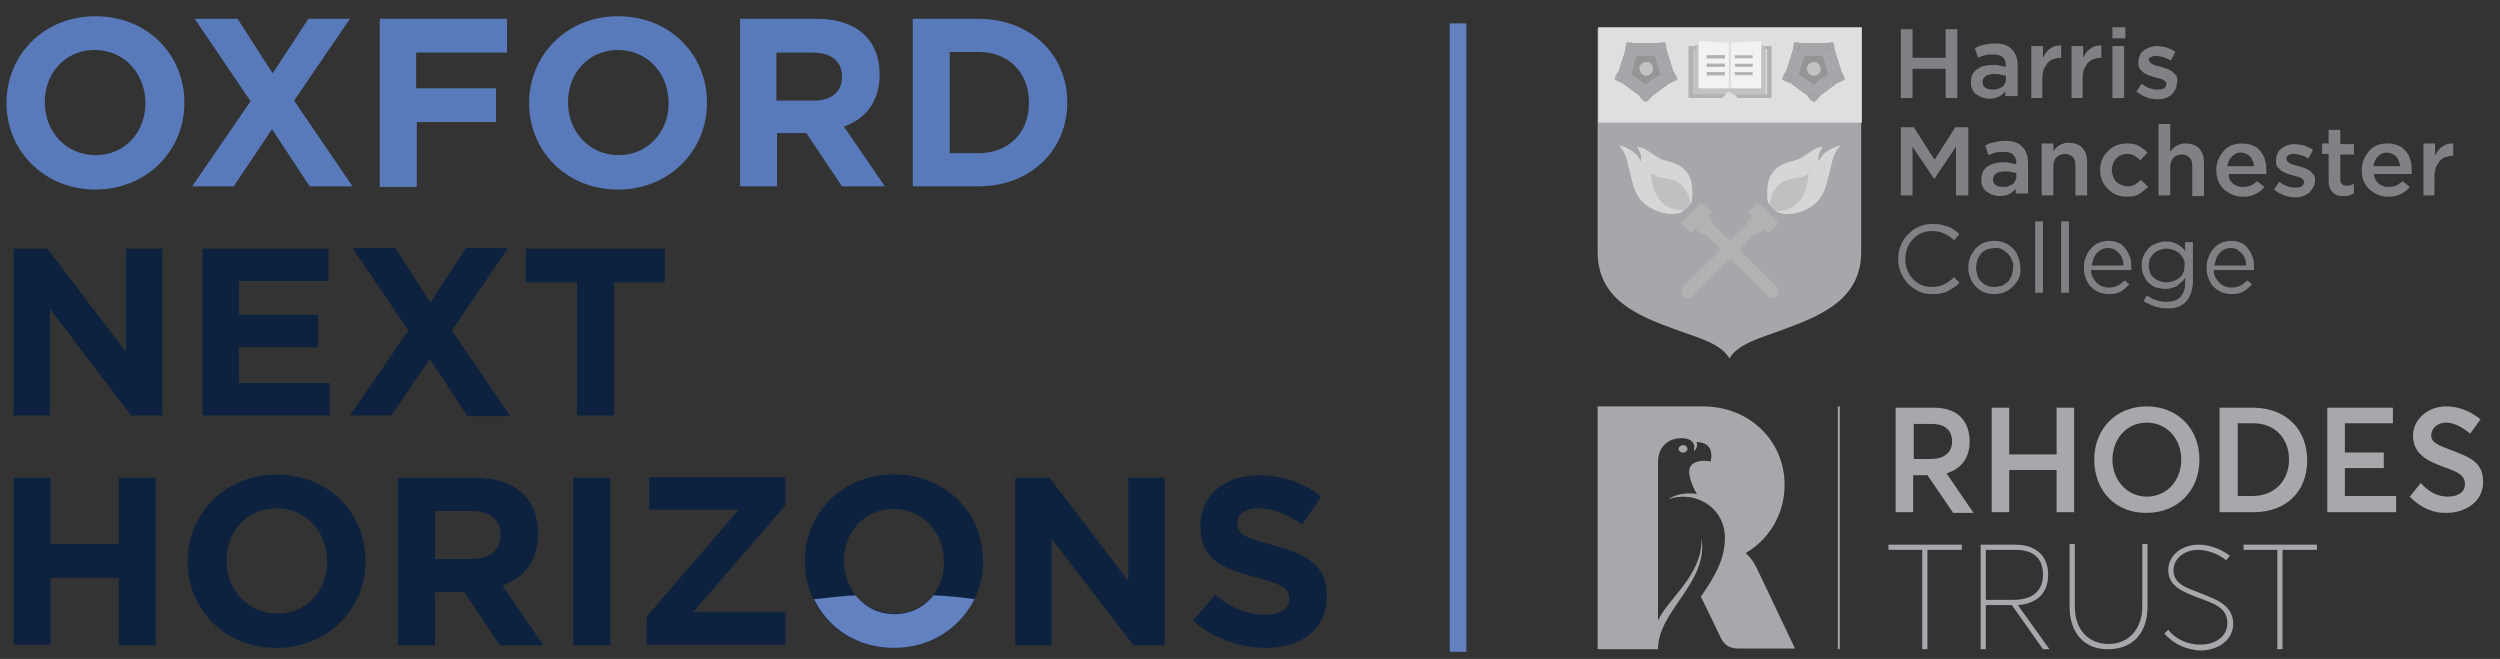 <?xml version="1.0" encoding="utf-8"?>
<!-- Generator: Adobe Illustrator 22.0.1, SVG Export Plug-In . SVG Version: 6.00 Build 0)  -->
<svg version="1.1" id="Layer_1" xmlns="http://www.w3.org/2000/svg" xmlns:xlink="http://www.w3.org/1999/xlink" x="0px" y="0px"
	 viewBox="0 0 385.1 101.5" style="enable-background:new 0 0 385.1 101.5;" xml:space="preserve">
<rect x="0" y="0" width="385.1" height="101.5" fill="#333333" stroke="none"/>
<style type="text/css">
	.st0{fill:none;stroke:#6281C1;stroke-width:2.55;stroke-miterlimit:10;}
	.st1{fill:#A6A8AB;}
	.st2{fill:#587ABB;}
	.st3{fill:#0D223F;}
	.st4{fill:#6281C1;}
	.st5{clip-path:url(#SVGID_2_);fill-rule:evenodd;clip-rule:evenodd;fill:#A6A7AA;}
	.st6{clip-path:url(#SVGID_2_);fill-rule:evenodd;clip-rule:evenodd;fill:#DFDFDF;}
	.st7{clip-path:url(#SVGID_2_);fill:#B2B2B2;}
	.st8{clip-path:url(#SVGID_2_);fill:#C0C0C0;}
	.st9{clip-path:url(#SVGID_2_);fill:#D6D6D6;}
	.st10{clip-path:url(#SVGID_4_);fill:#D6D6D6;}
	.st11{clip-path:url(#SVGID_6_);fill:#B2B2B2;}
	.st12{clip-path:url(#SVGID_6_);fill:#C0C0C0;}
	.st13{clip-path:url(#SVGID_6_);fill:#D6D6D6;}
	.st14{clip-path:url(#SVGID_8_);fill:#D6D6D6;}
	.st15{clip-path:url(#SVGID_10_);fill:#B2B2B2;}
	.st16{clip-path:url(#SVGID_10_);fill:#C2C2C2;}
	.st17{clip-path:url(#SVGID_10_);fill:#F2F2F2;}
	.st18{clip-path:url(#SVGID_10_);fill:#DFDFDF;}
	.st19{clip-path:url(#SVGID_10_);fill:#7C7C7C;}
	.st20{clip-path:url(#SVGID_10_);fill:#A6A7AA;}
	.st21{clip-path:url(#SVGID_10_);fill:#959595;}
	.st22{clip-path:url(#SVGID_10_);fill:#7B7B7B;}
	.st23{clip-path:url(#SVGID_10_);fill:#808184;}
</style>
<g>
	<line class="st0" x1="224.6" y1="100.4" x2="224.6" y2="3.6"/>
	<g>
		<polyline class="st1" points="296.1,84.7 290.9,84.7 290.9,83.9 302.2,83.9 302.2,84.7 296.9,84.7 296.9,100 296.1,100 
			296.1,84.7 		"/>
		<path class="st1" d="M314.7,100l-4.8-6.8h-4v6.8h-0.8V83.9h5.3c3.5,0,5.1,2,5.1,4.6c0,3.1-2,4.5-4.6,4.7l0,0.1l4.8,6.7H314.7
			 M305.9,92.4h4.2c3.3,0,4.6-1.6,4.6-3.9c0-2.6-1.6-3.8-4.2-3.8h-4.6V92.4z"/>
		<path class="st1" d="M318.8,93.5v-9.7h0.8v9.6c0,3.6,2.1,5.8,5.2,5.8c3,0,5.2-2.2,5.2-5.8v-9.6h0.8v9.7c0,4.1-2.4,6.5-6,6.5
			C321.2,100.1,318.8,97.6,318.8,93.5"/>
		<path class="st1" d="M333.4,97.6L334,97c1.1,1.5,3.1,2.3,4.9,2.3c2.4,0,4.2-1.3,4.2-3.3c0-2.4-2-3-4.4-3.9
			c-2.3-0.9-4.7-1.7-4.7-4.3c0-2.2,2-3.9,4.7-3.9c1.6,0,3.3,0.6,4.8,1.7l-0.6,0.7c-1.2-1-2.9-1.6-4.3-1.6c-1.9,0-3.7,1.1-3.8,3.1
			c0,2.2,2,2.7,4.2,3.6c2.6,1,5,1.9,5,4.7c0,2.4-2.2,4.1-5.1,4.1C336.9,100.1,334.9,99.3,333.4,97.6"/>
		<polyline class="st1" points="350.8,84.7 345.6,84.7 345.6,83.9 356.9,83.9 356.9,84.7 351.6,84.7 351.6,100 350.8,100 
			350.8,84.7 		"/>
		<path class="st1" d="M300.8,78.9l-3.9-5.7h-2.2v5.7H292V62.8h5.9c3.8,0,5.5,2.2,5.5,5.2c0,2.7-1.4,4.2-3.5,4.9v0.1l4.1,6H300.8
			 M294.8,70.7h2.6c2.2,0,3.3-1.1,3.3-2.7c0-1.7-1.1-2.7-3.1-2.7h-2.8V70.7z"/>
		<polyline class="st1" points="306.8,62.8 309.5,62.8 309.5,70 316.8,70 316.8,62.8 319.5,62.8 319.5,78.9 316.8,78.9 316.8,72.4 
			309.5,72.4 309.5,78.9 306.8,78.9 306.8,62.8 		"/>
		<path class="st1" d="M322.6,70.8c0-4.7,3.3-8.2,8.1-8.2c4.6,0,8.1,3.3,8.1,8.2c0,4.9-3.5,8.2-8.1,8.2
			C325.9,79.1,322.6,75.6,322.6,70.8 M336,70.8c0-3.3-2.3-5.7-5.3-5.7c-3.1,0-5.3,2.5-5.3,5.7c0,3.1,2.2,5.7,5.3,5.7
			C333.7,76.5,336,74.1,336,70.8z"/>
		<path class="st1" d="M341.9,62.8h5.1c5.1,0,8.4,3.3,8.4,8.1c0,4.7-3.1,8-8.3,8h-5.2V62.8 M347,76.4c3.4,0,5.6-2.4,5.6-5.6
			c0-3.3-2.2-5.6-5.5-5.6h-2.4v11.2H347z"/>
		<polyline class="st1" points="358.5,62.8 368.6,62.8 368.6,65.2 361.2,65.2 361.2,69.7 367.2,69.7 367.2,72.1 361.2,72.1 
			361.2,76.4 369.1,76.4 369.1,78.9 358.5,78.9 358.5,62.8 		"/>
		<path class="st1" d="M371.2,76.5l1.7-2.1c1.2,1.4,2.7,2.1,4.1,2.1c1.8,0,2.7-0.8,2.7-1.9c0-1.4-1.1-1.9-3.1-2.6
			c-2.4-0.9-4.9-1.9-4.9-4.9c0-2.5,2.3-4.5,5.1-4.5c1.9,0,3.7,0.7,5.3,2l-1.6,2.2c-1.3-1.1-2.6-1.7-3.7-1.7c-1.2,0-2.2,0.7-2.3,1.9
			c0,1.2,1.1,1.6,3,2.3c2.8,1.1,5,1.8,5,4.9c0,3.3-3,4.8-5.6,4.8C375,79.1,372.9,78.3,371.2,76.5"/>
		<path class="st1" d="M270.7,87.7c-0.6-1.3-1.3-2.1-1.8-2.5c3.6-2.1,6-6,6-10.5c0-6.7-5.3-12.1-12.6-12.1h-16.2v37.4h9.3
			c0-6,7.8-10.2,6.7-17.1c0.2,5.7-5.2,9.3-6.7,12.7c0-7.6,0-22.8,0-24.4c0-2.2,1.4-3.7,3.6-3.7c1.8,0,2.2,1,1.9,2
			c0.4-0.2,0.7-1,0.4-1.4c2.7,0,2.4,2.3,2.2,3c-1.2-0.3-3.3-0.1-3.3,1.5s1.2,3.5,1.2,3.5s-2.5-0.5-4.4,0.8c3.8-1.4,8.7,1,8.7,6
			c0,3-1.3,5.6-3.7,9l3,6.2c0.4,0.9,1.1,1.8,2.7,1.8h8.8L270.7,87.7"/>
		<path class="st1" d="M259.4,69.7c0.4-0.1,0.6-0.4,0.5-0.7c-0.1-0.3-0.4-0.5-0.8-0.4c-0.4,0.1-0.6,0.4-0.5,0.7
			C258.7,69.6,259.1,69.8,259.4,69.7"/>
		<rect x="283.1" y="62.6" class="st1" width="0.3" height="37.4"/>
	</g>
	<g>
		<g>
			<g>
				<path class="st2" d="M1,15.9L1,15.9C1,8.5,6.7,2.5,14.7,2.5c8,0,13.7,5.9,13.7,13.3v0.1c0,7.3-5.8,13.3-13.7,13.3S1,23.2,1,15.9
					z M22.4,15.9L22.4,15.9c0-4.5-3.2-8.2-7.8-8.2c-4.6,0-7.7,3.6-7.7,8v0.1c0,4.4,3.2,8.1,7.8,8.1C19.3,23.9,22.4,20.3,22.4,15.9z"
					/>
				<path class="st2" d="M53.9,2.9l-8.6,12.6l9,13.2h-6.6l-5.8-8.8L36,28.7h-6.4l9-13.1L30,2.9h6.6l5.4,8.4l5.5-8.4H53.9z"/>
				<path class="st2" d="M58.5,2.9h19.6v5.2h-14v5.5h12.3v5.2H64.2v10h-5.7V2.9z"/>
				<path class="st2" d="M81.5,15.9L81.5,15.9c0-7.4,5.8-13.4,13.7-13.4c8,0,13.7,5.9,13.7,13.3v0.1c0,7.3-5.8,13.3-13.7,13.3
					C87.2,29.2,81.5,23.2,81.5,15.9z M103,15.9L103,15.9c0-4.5-3.2-8.2-7.8-8.2c-4.6,0-7.7,3.6-7.7,8v0.1c0,4.4,3.2,8.1,7.8,8.1
					C99.8,23.9,103,20.3,103,15.9z"/>
				<path class="st2" d="M114,2.9h11.8c3.3,0,5.8,0.9,7.5,2.6c1.4,1.4,2.2,3.5,2.2,5.9v0.1c0,4.2-2.2,6.8-5.5,8l6.3,9.2h-6.6
					l-5.5-8.2h-4.5v8.2H114V2.9z M125.4,15.5c2.8,0,4.3-1.5,4.3-3.6v-0.1c0-2.4-1.7-3.7-4.5-3.7h-5.6v7.4H125.4z"/>
				<path class="st2" d="M140.6,2.9h10.1c8.1,0,13.7,5.6,13.7,12.8v0.1c0,7.3-5.6,12.9-13.7,12.9h-10.1V2.9z M146.3,8.1v15.5h4.4
					c4.6,0,7.8-3.1,7.8-7.7v-0.1c0-4.6-3.1-7.8-7.8-7.8H146.3z"/>
			</g>
			<path class="st3" d="M2.1,38.3h5.2l12.1,15.9V38.3H25V64h-4.8L7.7,47.6V64H2.1V38.3z"/>
			<path class="st3" d="M31.2,38.3h19.4v5H36.8v5.2H49v5H36.8V59h14v5H31.2V38.3z"/>
			<path class="st3" d="M78.2,38.3l-8.6,12.6l9,13.2h-6.6l-5.8-8.8L60.3,64h-6.4l9-13.1l-8.6-12.7h6.6l5.4,8.4l5.5-8.4H78.2z"/>
			<path class="st3" d="M88.8,43.5H81v-5.2h21.4v5.2h-7.8V64h-5.7V43.5z"/>
			<path class="st3" d="M2.1,73.6h5.7v10.2h10.5V73.6h5.7v25.8h-5.7V89H7.8v10.3H2.1V73.6z"/>
			<path class="st3" d="M28.9,86.5L28.9,86.5c0-7.4,5.8-13.4,13.7-13.4c8,0,13.7,5.9,13.7,13.3v0.1c0,7.3-5.8,13.3-13.7,13.3
				C34.6,99.8,28.9,93.9,28.9,86.5z M50.4,86.5L50.4,86.5c0-4.5-3.2-8.2-7.8-8.2c-4.6,0-7.7,3.6-7.7,8v0.1c0,4.4,3.2,8.1,7.8,8.1
				C47.2,94.6,50.4,91,50.4,86.5z"/>
			<path class="st3" d="M61.4,73.6h11.8c3.3,0,5.8,0.9,7.5,2.6c1.4,1.4,2.2,3.5,2.2,5.9v0.1c0,4.2-2.2,6.8-5.5,8l6.3,9.2H77
				l-5.5-8.2H67v8.2h-5.7V73.6z M72.8,86.1c2.8,0,4.3-1.5,4.3-3.6v-0.1c0-2.4-1.7-3.7-4.5-3.7H67v7.4H72.8z"/>
			<path class="st3" d="M88.3,73.6h5.7v25.8h-5.7V73.6z"/>
			<path class="st3" d="M99.6,95l14.2-16.5H100v-5h21v4.3l-14.2,16.5h14.2v5H99.6V95z"/>
			<path class="st3" d="M124,86.5L124,86.5c0-7.4,5.8-13.4,13.7-13.4c8,0,13.7,5.9,13.7,13.3v0.1c0,7.3-5.8,13.3-13.7,13.3
				S124,93.9,124,86.5z M145.5,86.5L145.5,86.5c0-4.5-3.2-8.2-7.8-8.2c-4.6,0-7.7,3.6-7.7,8v0.1c0,4.4,3.2,8.1,7.8,8.1
				C142.3,94.6,145.5,91,145.5,86.5z"/>
			<path class="st3" d="M156.5,73.6h5.2l12.1,15.9V73.6h5.6v25.8h-4.8L162,83v16.4h-5.6V73.6z"/>
			<path class="st3" d="M183.8,95.6l3.4-4c2.3,1.9,4.7,3.1,7.7,3.1c2.3,0,3.7-0.9,3.7-2.4v-0.1c0-1.4-0.9-2.2-5.2-3.3
				c-5.2-1.3-8.5-2.8-8.5-7.9V81c0-4.7,3.8-7.8,9-7.8c3.8,0,7,1.2,9.6,3.3l-2.9,4.3c-2.3-1.6-4.5-2.5-6.7-2.5c-2.2,0-3.3,1-3.3,2.2
				v0.1c0,1.7,1.1,2.2,5.6,3.4c5.2,1.4,8.2,3.2,8.2,7.7v0.1c0,5.1-3.9,8-9.5,8C190.8,99.7,186.9,98.4,183.8,95.6z"/>
		</g>
		<g>
			<path class="st3" d="M129.9,86.5L129.9,86.5c0-4.5,3.2-8.1,7.7-8.1c4.6,0,7.8,3.7,7.8,8.1v0.1c0,2-0.6,3.8-1.7,5.2
				c2.1,0.1,4.2,0.4,6.3,0.6c0.9-1.8,1.4-3.8,1.4-5.9v-0.1c0-7.3-5.7-13.3-13.7-13.3c-8,0-13.7,6-13.7,13.3v0.1c0,2.1,0.5,4,1.3,5.8
				c2.1-0.3,4.2-0.5,6.4-0.6C130.6,90.3,129.9,88.4,129.9,86.5z"/>
			<path class="st4" d="M137.7,99.8c5.7,0,10.2-3.1,12.4-7.5c-2-0.3-4.1-0.5-6.3-0.6c-1.4,1.8-3.5,2.9-6,2.9c-2.5,0-4.6-1.1-6-2.9
				c-2.2,0.1-4.3,0.4-6.4,0.6C127.5,96.7,132,99.8,137.7,99.8z"/>
		</g>
	</g>
	<g>
		<g>
			<defs>
				<rect id="SVGID_1_" x="233.2" y="-8.8" width="157.6" height="75.4"/>
			</defs>
			<clipPath id="SVGID_2_">
				<use xlink:href="#SVGID_1_"  style="overflow:visible;"/>
			</clipPath>
			<path class="st5" d="M266.4,55.2c1.4-2.3,4.7-3.1,8.2-4.4c5.6-2.1,12.1-4.5,12.1-12l0-34.5h-40.6l0,34.5c0,7.5,6.4,9.9,12.1,12
				C261.8,52.1,265,52.9,266.4,55.2"/>
			<rect x="246.2" y="4.2" class="st6" width="40.6" height="14.7"/>
			<path class="st7" d="M269.4,32.9l2.8,2.8c0.1,0.1,0.3,0.1,0.4,0l1.2-1.1c0.1-0.1,0.1-0.3,0-0.4l-2.8-2.8c-0.1-0.1-0.3-0.1-0.4,0
				l-1.2,1.1C269.3,32.6,269.3,32.8,269.4,32.9"/>
			<path class="st7" d="M269.1,34.6c0,0.8,0.6,1.4,1.4,1.4c0.8,0,1.4-0.6,1.4-1.4c0-0.8-0.6-1.4-1.4-1.4
				C269.7,33.3,269.1,33.9,269.1,34.6"/>
			<path class="st7" d="M259.3,45.6L259.3,45.6c0.4,0.4,1,0.4,1.4,0l9.6-9.5c0.4-0.4,0.4-1,0-1.4c-0.4-0.4-1-0.4-1.4,0l-9.6,9.5
				C258.9,44.6,258.9,45.2,259.3,45.6"/>
			<path class="st8" d="M281.2,28.8c1.1-3.7,0.9-5,2.3-6.4c0,0-2.7,0.6-3.3,2.5c0,0-0.2-0.3-0.1-0.9c0.1-0.6,0.6-1.3,0.6-1.3
				c-1.2-0.2-2.8,1.7-4.1,2c-1.1,0.3-3.9,0.7-4.3,3.9c-0.1,1.1-0.1,1.8,0,2.2c0.1,0.4,0.1,0.6,0.2,0.6c0,0,0,0,0,0l0,0
				c0.1,0.2,0.3,0.4,0.5,0.6c0.2,0.2,0.4,0.4,0.6,0.5l0,0c0,0,0,0,0,0c0.1,0.1,0.2,0.1,0.3,0.2C276,33.5,280.2,32.3,281.2,28.8"/>
			<path class="st8" d="M274,32.6c-0.1,0-0.2-0.1-0.3-0.2C273.8,32.6,273.9,32.6,274,32.6"/>
			<path class="st9" d="M281.2,28.8c1.1-3.7,0.9-5,2.3-6.4c0,0-2.7,0.6-3.3,2.5c0,0-0.2-0.3-0.1-0.9c0.1-0.6,0.6-1.3,0.6-1.3
				c-1.2-0.2-2.8,1.7-4.1,2c-1.1,0.3-3.9,0.7-4.3,3.9c-0.1,1.1-0.1,1.8,0,2.2c0.1,0.4,0.1,0.6,0.2,0.6c0,0,0,0,0,0s0.1-1.6,1.3-2.8
				c0.9-0.9,1.8-1,2.8-1.2c0,0,1.3-0.1,2-0.8c0,0,0,3.3-1.9,4.9c-1.4,1.2-3.1,1-3.1,1c0,0,0,0,0,0c0.1,0.1,0.2,0.1,0.3,0.2
				C276,33.5,280.2,32.3,281.2,28.8"/>
		</g>
		<g>
			<defs>
				<path id="SVGID_3_" d="M280.3,24.9c0,0-0.2-0.3-0.1-0.9c0.1-0.6,0.6-1.3,0.6-1.3c-1.2-0.2-2.8,1.7-4.1,2
					c-1.1,0.3-3.9,0.7-4.3,3.9c-0.1,1.1-0.1,1.8,0,2.2c0.1,0.4,0.1,0.6,0.2,0.6c0,0,0,0,0,0s0.1-1.6,1.3-2.8c0.9-0.9,1.8-1,2.8-1.2
					c0,0,1.3-0.1,2-0.8c0,0,0,3.3-1.9,4.9c-1.4,1.2-3.1,1-3.1,1c0,0,0,0,0,0c0.1,0.1,0.2,0.1,0.3,0.2c2,0.9,6.2-0.3,7.3-3.8
					c1.1-3.7,0.9-5,2.3-6.4C283.6,22.4,280.9,23,280.3,24.9"/>
			</defs>
			<clipPath id="SVGID_4_">
				<use xlink:href="#SVGID_3_"  style="overflow:visible;"/>
			</clipPath>
			<path class="st10" d="M281.2,28.8c1.1-3.7,0.9-5,2.3-6.4c0,0-2.7,0.6-3.3,2.5c0,0-0.2-0.3-0.1-0.9c0.1-0.6,0.6-1.3,0.6-1.3
				c-1.2-0.2-2.8,1.7-4.1,2c-1.1,0.3-3.9,0.7-4.3,3.9c-0.1,1.1-0.1,1.8,0,2.2c0.1,0.4,0.1,0.6,0.2,0.6c0,0,0,0,0,0l0,0
				c0.1,0.2,0.3,0.4,0.5,0.6c0.2,0.2,0.4,0.4,0.6,0.5l0,0c0,0,0,0,0,0c0.1,0.1,0.2,0.1,0.3,0.2C276,33.5,280.2,32.3,281.2,28.8"/>
		</g>
		<g>
			<defs>
				<rect id="SVGID_5_" x="233.2" y="-8.8" width="157.6" height="75.4"/>
			</defs>
			<clipPath id="SVGID_6_">
				<use xlink:href="#SVGID_5_"  style="overflow:visible;"/>
			</clipPath>
			<path class="st11" d="M263.5,32.9l-2.8,2.8c-0.1,0.1-0.3,0.1-0.4,0l-1.2-1.1c-0.1-0.1-0.1-0.3,0-0.4l2.8-2.8
				c0.1-0.1,0.3-0.1,0.4,0l1.2,1.1C263.6,32.6,263.6,32.8,263.5,32.9"/>
			<path class="st11" d="M263.9,34.6c0,0.8-0.6,1.4-1.4,1.4c-0.8,0-1.4-0.6-1.4-1.4c0-0.8,0.6-1.4,1.4-1.4
				C263.2,33.3,263.9,33.9,263.9,34.6"/>
			<path class="st11" d="M273.7,45.6L273.7,45.6c-0.4,0.4-1,0.4-1.4,0l-9.6-9.5c-0.4-0.4-0.4-1,0-1.4c0.4-0.4,1-0.4,1.4,0l9.6,9.5
				C274,44.6,274,45.2,273.7,45.6"/>
			<path class="st12" d="M251.7,28.8c-1.1-3.7-0.9-5-2.3-6.4c0,0,2.7,0.6,3.3,2.5c0,0,0.2-0.3,0.1-0.9c-0.1-0.6-0.6-1.3-0.6-1.3
				c1.2-0.2,2.8,1.7,4.1,2c1.1,0.3,3.9,0.7,4.3,3.9c0.1,1.1,0.1,1.8,0,2.2c-0.1,0.4-0.1,0.6-0.2,0.6c0,0,0,0,0,0l0,0
				c-0.1,0.2-0.3,0.4-0.5,0.6c-0.2,0.2-0.4,0.4-0.6,0.5l0,0c0,0,0,0,0,0c-0.1,0.1-0.2,0.1-0.3,0.2C256.9,33.5,252.7,32.3,251.7,28.8
				"/>
			<path class="st12" d="M258.9,32.6c0.1,0,0.2-0.1,0.3-0.2C259.1,32.6,259,32.6,258.9,32.6"/>
			<path class="st13" d="M251.7,28.8c-1.1-3.7-0.9-5-2.3-6.4c0,0,2.7,0.6,3.3,2.5c0,0,0.2-0.3,0.1-0.9c-0.1-0.6-0.6-1.3-0.6-1.3
				c1.2-0.2,2.8,1.7,4.1,2c1.1,0.3,3.9,0.7,4.3,3.9c0.1,1.1,0.1,1.8,0,2.2c-0.1,0.4-0.1,0.6-0.2,0.6c0,0,0,0,0,0s-0.1-1.6-1.3-2.8
				c-0.9-0.9-1.8-1-2.8-1.2c0,0-1.3-0.1-2-0.8c0,0,0,3.3,1.9,4.9c1.4,1.2,3.1,1,3.1,1c0,0,0,0,0,0c-0.1,0.1-0.2,0.1-0.3,0.2
				C256.9,33.5,252.7,32.3,251.7,28.8"/>
		</g>
		<g>
			<defs>
				<path id="SVGID_7_" d="M251.7,28.8c1,3.5,5.3,4.7,7.3,3.8c0.1,0,0.2-0.1,0.3-0.2c0,0,0,0,0,0c0,0-1.7,0.1-3.1-1
					c-1.9-1.5-1.9-4.9-1.9-4.9c0.7,0.7,2,0.8,2,0.8c1,0.2,2,0.3,2.8,1.2c1.2,1.2,1.3,2.8,1.3,2.8s0,0,0,0c0,0,0.1-0.2,0.2-0.6
					c0.1-0.4,0.1-1.2,0-2.2c-0.4-3.2-3.1-3.6-4.3-3.9c-1.4-0.3-2.9-2.2-4.1-2c0,0,0.5,0.7,0.6,1.3c0.1,0.6-0.1,0.9-0.1,0.9
					c-0.6-1.9-3.3-2.5-3.3-2.5C250.7,23.8,250.6,25.1,251.7,28.8"/>
			</defs>
			<clipPath id="SVGID_8_">
				<use xlink:href="#SVGID_7_"  style="overflow:visible;"/>
			</clipPath>
			<path class="st14" d="M251.7,28.8c-1.1-3.7-0.9-5-2.3-6.4c0,0,2.7,0.6,3.3,2.5c0,0,0.2-0.3,0.1-0.9c-0.1-0.6-0.6-1.3-0.6-1.3
				c1.2-0.2,2.8,1.7,4.1,2c1.1,0.3,3.9,0.7,4.3,3.9c0.1,1.1,0.1,1.8,0,2.2c-0.1,0.4-0.1,0.6-0.2,0.6c0,0,0,0,0,0l0,0
				c-0.1,0.2-0.3,0.4-0.5,0.6c-0.2,0.2-0.4,0.4-0.6,0.5l0,0c0,0,0,0,0,0c-0.1,0.1-0.2,0.1-0.3,0.2C256.9,33.5,252.7,32.3,251.7,28.8
				"/>
		</g>
		<g>
			<defs>
				<rect id="SVGID_9_" x="233.2" y="-8.8" width="157.6" height="75.4"/>
			</defs>
			<clipPath id="SVGID_10_">
				<use xlink:href="#SVGID_9_"  style="overflow:visible;"/>
			</clipPath>
			<path class="st15" d="M271.7,7.1v0.5h0.5v6.9h-5.1c0.2,0.2,0.4,0.3,0.6,0.6h5.2v-8H271.7z"/>
			<path class="st16" d="M272.2,7.6h-0.5V7.1V6.9l-0.5,0v6.7h-4.8h0h0h-4.8V6.9l-0.5,0v0.2v0.5h-0.5v6.9h5.1
				c0.3-0.3,0.6-0.4,0.6-0.4s0.3,0.2,0.6,0.4h5.1V7.6z"/>
			<rect x="267.2" y="11.1" class="st15" width="2.8" height="0.5"/>
			<rect x="267.2" y="9.8" class="st15" width="2.8" height="0.5"/>
			<rect x="267.2" y="8.5" class="st15" width="2.8" height="0.5"/>
			<path class="st15" d="M260.7,7.6h0.5V7.1h-1.1v8h5.2c0.2-0.2,0.4-0.4,0.6-0.6h-5.1V7.6z"/>
			<path class="st17" d="M266.5,13.6L266.5,13.6L266.5,13.6h4.8V6.9V6.3l-4.7,0.3v7L266.5,13.6l-0.1,0v-7l-4.7-0.3v0.6v6.7H266.5z
				 M267.2,8.5h2.8V9h-2.8V8.5z M267.2,9.8h2.8v0.5h-2.8V9.8z M267.2,11.1h2.8v0.5h-2.8V11.1z M262.9,8.5h2.8V9h-2.8V8.5z
				 M262.9,9.8h2.8v0.5h-2.8V9.8z M262.9,11.1h2.8v0.5h-2.8V11.1z"/>
			<rect x="262.9" y="11.1" class="st15" width="2.8" height="0.5"/>
			<rect x="262.9" y="9.8" class="st15" width="2.8" height="0.5"/>
			<rect x="262.9" y="8.5" class="st15" width="2.8" height="0.5"/>
			<polygon class="st18" points="266.5,13.6 266.6,13.6 266.6,6.6 266.5,6.6 266.3,6.6 266.3,13.6 			"/>
			<path class="st19" d="M279.4,15.7c0,0-1.1-0.6-1.1-1.6c0-1.1,1.1-1.6,1.1-1.6s1.1,0.6,1.1,1.6C280.4,15.1,279.4,15.7,279.4,15.7"
				/>
			<path class="st20" d="M279.4,15.7c0,0-1.1-0.6-1.1-1.6c0-1.1,1.1-1.6,1.1-1.6s1.1,0.6,1.1,1.6C280.4,15.1,279.4,15.7,279.4,15.7"
				/>
			<path class="st20" d="M284.2,12.2c0,0-0.9,0.8-1.9,0.5c-1-0.3-1.2-1.5-1.2-1.5s0.9-0.8,1.9-0.5C284,11,284.2,12.2,284.2,12.2"/>
			<path class="st20" d="M282.4,6.5c0,0,0.5,1.1-0.1,2c-0.6,0.9-1.8,0.7-1.8,0.7s-0.5-1.1,0.1-2C281.2,6.4,282.4,6.5,282.4,6.5"/>
			<path class="st20" d="M276.4,6.5c0,0,1.2-0.1,1.8,0.7c0.6,0.9,0.1,2,0.1,2s-1.2,0.1-1.8-0.7C275.9,7.6,276.4,6.5,276.4,6.5"/>
			<path class="st20" d="M274.5,12.2c0,0,0.2-1.2,1.2-1.5c1-0.3,1.9,0.5,1.9,0.5s-0.2,1.2-1.2,1.5C275.4,13,274.5,12.2,274.5,12.2"
				/>
			<path class="st16" d="M281.8,10.6c0,1.3-1.1,2.4-2.4,2.4S277,12,277,10.6c0-1.3,1.1-2.4,2.4-2.4S281.8,9.3,281.8,10.6"/>
			<polygon class="st21" points="279.4,13 281.6,11.4 280.8,8.7 278,8.7 277.1,11.4 			"/>
			<path class="st16" d="M280.4,10.6c0,0.6-0.5,1.1-1.1,1.1s-1.1-0.5-1.1-1.1c0-0.6,0.5-1.1,1.1-1.1S280.4,10.1,280.4,10.6"/>
			<path class="st22" d="M281.2,8.7h-3.7c-0.2,0-0.3-0.1-0.3-0.3V7c0-0.2,0.1-0.3,0.3-0.3h3.7c0.2,0,0.3,0.1,0.3,0.3v1.4
				C281.5,8.6,281.4,8.7,281.2,8.7"/>
			<polygon class="st21" points="281.6,11.4 280.8,8.7 278,8.7 277.1,11.4 279.4,13 			"/>
			<path class="st16" d="M279.7,9.6c0.6,0.2,0.9,0.8,0.7,1.3c-0.2,0.6-0.8,0.9-1.3,0.7c-0.6-0.2-0.9-0.8-0.7-1.3
				C278.6,9.8,279.2,9.5,279.7,9.6"/>
			<path class="st22" d="M278.1,8.3l-1.1,3.5c0,0.1-0.2,0.2-0.4,0.2l-1.3-0.4c-0.1,0-0.2-0.2-0.2-0.4l1.1-3.5c0-0.1,0.2-0.2,0.4-0.2
				l1.3,0.4C278.1,8,278.2,8.2,278.1,8.3"/>
			<polygon class="st21" points="280.8,8.7 278,8.7 277.1,11.4 279.4,13 281.6,11.4 			"/>
			<path class="st16" d="M278.5,10c0.3-0.5,1-0.6,1.5-0.2c0.5,0.3,0.6,1,0.2,1.5c-0.3,0.5-1,0.6-1.5,0.2
				C278.3,11.1,278.2,10.5,278.5,10"/>
			<path class="st22" d="M276.8,11.1l3,2.2c0.1,0.1,0.2,0.3,0.1,0.4l-0.8,1.1c-0.1,0.1-0.3,0.2-0.4,0.1l-3-2.2
				c-0.1-0.1-0.2-0.3-0.1-0.4l0.8-1.1C276.5,11.1,276.6,11,276.8,11.1"/>
			<polygon class="st21" points="278,8.7 277.1,11.4 279.4,13 281.6,11.4 280.8,8.7 			"/>
			<path class="st16" d="M278.5,11.3c-0.3-0.5-0.2-1.1,0.2-1.5c0.5-0.3,1.1-0.2,1.5,0.2c0.3,0.5,0.2,1.1-0.2,1.5
				C279.5,11.8,278.9,11.7,278.5,11.3"/>
			<path class="st22" d="M279,13.3l3-2.2c0.1-0.1,0.3-0.1,0.4,0.1l0.8,1.1c0.1,0.1,0.1,0.3-0.1,0.4l-3,2.2c-0.1,0.1-0.3,0.1-0.4-0.1
				l-0.8-1.1C278.9,13.5,278.9,13.4,279,13.3"/>
			<polygon class="st21" points="277.1,11.4 279.4,13 281.6,11.4 280.8,8.7 278,8.7 			"/>
			<path class="st16" d="M279.7,11.6c-0.6,0.2-1.1-0.1-1.3-0.7c-0.2-0.6,0.1-1.1,0.7-1.3c0.6-0.2,1.1,0.1,1.3,0.7
				C280.6,10.9,280.3,11.5,279.7,11.6"/>
			<path class="st22" d="M281.8,11.8l-1.1-3.5c0-0.1,0-0.3,0.2-0.4l1.3-0.4c0.1,0,0.3,0,0.4,0.2l1.1,3.5c0,0.1,0,0.3-0.2,0.4
				l-1.3,0.4C282,12,281.8,11.9,281.8,11.8"/>
			<path class="st16" d="M281.8,10.6c0,1.3-1.1,2.4-2.4,2.4S277,12,277,10.6c0-1.3,1.1-2.4,2.4-2.4S281.8,9.3,281.8,10.6"/>
			<polygon class="st21" points="279.4,13 281.6,11.4 280.8,8.7 278,8.7 277.1,11.4 			"/>
			<path class="st16" d="M280.4,10.6c0,0.6-0.5,1.1-1.1,1.1s-1.1-0.5-1.1-1.1c0-0.6,0.5-1.1,1.1-1.1S280.4,10.1,280.4,10.6"/>
			<path class="st20" d="M281.2,8.7h-3.7c-0.2,0-0.3-0.1-0.3-0.3V7c0-0.2,0.1-0.3,0.3-0.3h3.7c0.2,0,0.3,0.1,0.3,0.3v1.4
				C281.5,8.6,281.4,8.7,281.2,8.7"/>
			<polygon class="st21" points="281.6,11.4 280.8,8.7 278,8.7 277.1,11.4 279.4,13 			"/>
			<path class="st16" d="M279.7,9.6c0.6,0.2,0.9,0.8,0.7,1.3c-0.2,0.6-0.8,0.9-1.3,0.7c-0.6-0.2-0.9-0.8-0.7-1.3
				C278.6,9.8,279.2,9.5,279.7,9.6"/>
			<path class="st20" d="M278.1,8.3l-1.1,3.5c0,0.1-0.2,0.2-0.4,0.2l-1.3-0.4c-0.1,0-0.2-0.2-0.2-0.4l1.1-3.5c0-0.1,0.2-0.2,0.4-0.2
				l1.3,0.4C278.1,8,278.2,8.2,278.1,8.3"/>
			<polygon class="st21" points="280.8,8.7 278,8.7 277.1,11.4 279.4,13 281.6,11.4 			"/>
			<path class="st16" d="M278.5,10c0.3-0.5,1-0.6,1.5-0.2c0.5,0.3,0.6,1,0.2,1.5c-0.3,0.5-1,0.6-1.5,0.2
				C278.3,11.1,278.2,10.5,278.5,10"/>
			<path class="st20" d="M276.8,11.1l3,2.2c0.1,0.1,0.2,0.3,0.1,0.4l-0.8,1.1c-0.1,0.1-0.3,0.2-0.4,0.1l-3-2.2
				c-0.1-0.1-0.2-0.3-0.1-0.4l0.8-1.1C276.5,11.1,276.6,11,276.8,11.1"/>
			<polygon class="st21" points="278,8.7 277.1,11.4 279.4,13 281.6,11.4 280.8,8.7 			"/>
			<path class="st16" d="M278.5,11.3c-0.3-0.5-0.2-1.1,0.2-1.5c0.5-0.3,1.1-0.2,1.5,0.2c0.3,0.5,0.2,1.1-0.2,1.5
				C279.5,11.8,278.9,11.7,278.5,11.3"/>
			<path class="st20" d="M279,13.3l3-2.2c0.1-0.1,0.3-0.1,0.4,0.1l0.8,1.1c0.1,0.1,0.1,0.3-0.1,0.4l-3,2.2c-0.1,0.1-0.3,0.1-0.4-0.1
				l-0.8-1.1C278.9,13.5,278.9,13.4,279,13.3"/>
			<polygon class="st21" points="277.1,11.4 279.4,13 281.6,11.4 280.8,8.7 278,8.7 			"/>
			<path class="st16" d="M279.7,11.6c-0.6,0.2-1.1-0.1-1.3-0.7c-0.2-0.6,0.1-1.1,0.7-1.3c0.6-0.2,1.1,0.1,1.3,0.7
				C280.6,10.9,280.3,11.5,279.7,11.6"/>
			<path class="st20" d="M281.8,11.8l-1.1-3.5c0-0.1,0-0.3,0.2-0.4l1.3-0.4c0.1,0,0.3,0,0.4,0.2l1.1,3.5c0,0.1,0,0.3-0.2,0.4
				l-1.3,0.4C282,12,281.8,11.9,281.8,11.8"/>
			<path class="st19" d="M253.5,15.7c0,0-1.1-0.6-1.1-1.6c0-1.1,1.1-1.6,1.1-1.6s1.1,0.6,1.1,1.6C254.6,15.1,253.5,15.7,253.5,15.7"
				/>
			<path class="st20" d="M253.5,15.7c0,0-1.1-0.6-1.1-1.6c0-1.1,1.1-1.6,1.1-1.6s1.1,0.6,1.1,1.6C254.6,15.1,253.5,15.7,253.5,15.7"
				/>
			<path class="st20" d="M258.4,12.2c0,0-0.9,0.8-1.9,0.5c-1-0.3-1.2-1.5-1.2-1.5s0.9-0.8,1.9-0.5C258.1,11,258.4,12.2,258.4,12.2"
				/>
			<path class="st20" d="M256.5,6.5c0,0,0.5,1.1-0.1,2c-0.6,0.9-1.8,0.7-1.8,0.7s-0.5-1.1,0.1-2C255.3,6.4,256.5,6.5,256.5,6.5"/>
			<path class="st20" d="M250.6,6.5c0,0,1.2-0.1,1.8,0.7c0.6,0.9,0.1,2,0.1,2s-1.2,0.1-1.8-0.7C250,7.6,250.6,6.5,250.6,6.5"/>
			<path class="st20" d="M248.7,12.2c0,0,0.2-1.2,1.2-1.5c1-0.3,1.9,0.5,1.9,0.5s-0.2,1.2-1.2,1.5C249.6,13,248.7,12.2,248.7,12.2"
				/>
			<path class="st16" d="M255.9,10.6c0,1.3-1.1,2.4-2.4,2.4c-1.3,0-2.4-1.1-2.4-2.4c0-1.3,1.1-2.4,2.4-2.4
				C254.9,8.3,255.9,9.3,255.9,10.6"/>
			<polygon class="st21" points="253.5,13 255.8,11.4 254.9,8.7 252.1,8.7 251.3,11.4 			"/>
			<path class="st16" d="M254.6,10.6c0,0.6-0.5,1.1-1.1,1.1s-1.1-0.5-1.1-1.1c0-0.6,0.5-1.1,1.1-1.1S254.6,10.1,254.6,10.6"/>
			<path class="st22" d="M255.4,8.7h-3.7c-0.2,0-0.3-0.1-0.3-0.3V7c0-0.2,0.1-0.3,0.3-0.3h3.7c0.2,0,0.3,0.1,0.3,0.3v1.4
				C255.6,8.6,255.5,8.7,255.4,8.7"/>
			<polygon class="st21" points="255.8,11.4 254.9,8.7 252.1,8.7 251.3,11.4 253.5,13 			"/>
			<path class="st16" d="M253.9,9.6c0.6,0.2,0.9,0.8,0.7,1.3c-0.2,0.6-0.8,0.9-1.3,0.7c-0.6-0.2-0.9-0.8-0.7-1.3
				C252.7,9.8,253.3,9.5,253.9,9.6"/>
			<path class="st22" d="M252.3,8.3l-1.1,3.5c0,0.1-0.2,0.2-0.4,0.2l-1.3-0.4c-0.1,0-0.2-0.2-0.2-0.4l1.1-3.5c0-0.1,0.2-0.2,0.4-0.2
				l1.3,0.4C252.2,8,252.3,8.2,252.3,8.3"/>
			<polygon class="st21" points="254.9,8.7 252.1,8.7 251.3,11.4 253.5,13 255.8,11.4 			"/>
			<path class="st16" d="M252.7,10c0.3-0.5,1-0.6,1.5-0.2c0.5,0.3,0.6,1,0.2,1.5c-0.3,0.5-1,0.6-1.5,0.2
				C252.4,11.1,252.3,10.5,252.7,10"/>
			<path class="st22" d="M250.9,11.1l3,2.2c0.1,0.1,0.2,0.3,0.1,0.4l-0.8,1.1c-0.1,0.1-0.3,0.2-0.4,0.1l-3-2.2
				c-0.1-0.1-0.2-0.3-0.1-0.4l0.8-1.1C250.6,11.1,250.8,11,250.9,11.1"/>
			<polygon class="st21" points="252.1,8.7 251.3,11.4 253.5,13 255.8,11.4 254.9,8.7 			"/>
			<path class="st16" d="M252.7,11.3c-0.3-0.5-0.2-1.1,0.2-1.5c0.5-0.3,1.1-0.2,1.5,0.2c0.3,0.5,0.2,1.1-0.2,1.5
				S253,11.7,252.7,11.3"/>
			<path class="st22" d="M253.2,13.3l3-2.2c0.1-0.1,0.3-0.1,0.4,0.1l0.8,1.1c0.1,0.1,0.1,0.3-0.1,0.4l-3,2.2
				c-0.1,0.1-0.3,0.1-0.4-0.1l-0.8-1.1C253,13.5,253.1,13.4,253.2,13.3"/>
			<polygon class="st21" points="251.3,11.4 253.5,13 255.8,11.4 254.9,8.7 252.1,8.7 			"/>
			<path class="st16" d="M253.9,11.6c-0.6,0.2-1.1-0.1-1.3-0.7c-0.2-0.6,0.1-1.1,0.7-1.3c0.6-0.2,1.1,0.1,1.3,0.7
				C254.7,10.9,254.4,11.5,253.9,11.6"/>
			<path class="st22" d="M255.9,11.8l-1.1-3.5c0-0.1,0-0.3,0.2-0.4l1.3-0.4c0.1,0,0.3,0,0.4,0.2l1.1,3.5c0,0.1,0,0.3-0.2,0.4
				l-1.3,0.4C256.1,12,256,11.9,255.9,11.8"/>
			<path class="st16" d="M255.9,10.6c0,1.3-1.1,2.4-2.4,2.4c-1.3,0-2.4-1.1-2.4-2.4c0-1.3,1.1-2.4,2.4-2.4
				C254.9,8.3,255.9,9.3,255.9,10.6"/>
			<polygon class="st21" points="253.5,13 255.8,11.4 254.9,8.7 252.1,8.7 251.3,11.4 			"/>
			<path class="st16" d="M254.6,10.6c0,0.6-0.5,1.1-1.1,1.1s-1.1-0.5-1.1-1.1c0-0.6,0.5-1.1,1.1-1.1S254.6,10.1,254.6,10.6"/>
			<path class="st20" d="M255.4,8.7h-3.7c-0.2,0-0.3-0.1-0.3-0.3V7c0-0.2,0.1-0.3,0.3-0.3h3.7c0.2,0,0.3,0.1,0.3,0.3v1.4
				C255.6,8.6,255.5,8.7,255.4,8.7"/>
			<polygon class="st21" points="255.8,11.4 254.9,8.7 252.1,8.7 251.3,11.4 253.5,13 			"/>
			<path class="st16" d="M253.9,9.6c0.6,0.2,0.9,0.8,0.7,1.3c-0.2,0.6-0.8,0.9-1.3,0.7c-0.6-0.2-0.9-0.8-0.7-1.3
				C252.7,9.8,253.3,9.5,253.9,9.6"/>
			<path class="st20" d="M252.3,8.3l-1.1,3.5c0,0.1-0.2,0.2-0.4,0.2l-1.3-0.4c-0.1,0-0.2-0.2-0.2-0.4l1.1-3.5c0-0.1,0.2-0.2,0.4-0.2
				l1.3,0.4C252.2,8,252.3,8.2,252.3,8.3"/>
			<polygon class="st21" points="254.9,8.7 252.1,8.7 251.3,11.4 253.5,13 255.8,11.4 			"/>
			<path class="st16" d="M252.7,10c0.3-0.5,1-0.6,1.5-0.2c0.5,0.3,0.6,1,0.2,1.5c-0.3,0.5-1,0.6-1.5,0.2
				C252.4,11.1,252.3,10.5,252.7,10"/>
			<path class="st20" d="M250.9,11.1l3,2.2c0.1,0.1,0.2,0.3,0.1,0.4l-0.8,1.1c-0.1,0.1-0.3,0.2-0.4,0.1l-3-2.2
				c-0.1-0.1-0.2-0.3-0.1-0.4l0.8-1.1C250.6,11.1,250.8,11,250.9,11.1"/>
			<polygon class="st21" points="252.1,8.7 251.3,11.4 253.5,13 255.8,11.4 254.9,8.7 			"/>
			<path class="st16" d="M252.7,11.3c-0.3-0.5-0.2-1.1,0.2-1.5c0.5-0.3,1.1-0.2,1.5,0.2c0.3,0.5,0.2,1.1-0.2,1.5
				S253,11.7,252.7,11.3"/>
			<path class="st20" d="M253.2,13.3l3-2.2c0.1-0.1,0.3-0.1,0.4,0.1l0.8,1.1c0.1,0.1,0.1,0.3-0.1,0.4l-3,2.2
				c-0.1,0.1-0.3,0.1-0.4-0.1l-0.8-1.1C253,13.5,253.1,13.4,253.2,13.3"/>
			<polygon class="st21" points="251.3,11.4 253.5,13 255.8,11.4 254.9,8.7 252.1,8.7 			"/>
			<path class="st16" d="M253.9,11.6c-0.6,0.2-1.1-0.1-1.3-0.7c-0.2-0.6,0.1-1.1,0.7-1.3c0.6-0.2,1.1,0.1,1.3,0.7
				C254.7,10.9,254.4,11.5,253.9,11.6"/>
			<path class="st20" d="M255.9,11.8l-1.1-3.5c0-0.1,0-0.3,0.2-0.4l1.3-0.4c0.1,0,0.3,0,0.4,0.2l1.1,3.5c0,0.1,0,0.3-0.2,0.4
				l-1.3,0.4C256.1,12,256,11.9,255.9,11.8"/>
			<polygon class="st23" points="294.6,10.6 294.6,15.1 292.8,15.1 292.8,4.5 294.6,4.5 294.6,8.9 299.7,8.9 299.7,4.5 301.5,4.5 
				301.5,15.1 299.7,15.1 299.7,10.6 			"/>
			<path class="st23" d="M308.9,15.1v-1c-0.3,0.3-0.6,0.6-1,0.8c-0.4,0.2-0.9,0.3-1.5,0.3c-0.4,0-0.7-0.1-1.1-0.2
				c-0.3-0.1-0.6-0.3-0.9-0.5c-0.3-0.2-0.5-0.5-0.6-0.8c-0.2-0.3-0.2-0.7-0.2-1.1v0c0-0.4,0.1-0.8,0.2-1.1c0.2-0.3,0.4-0.6,0.7-0.8
				c0.3-0.2,0.6-0.4,1-0.5c0.4-0.1,0.8-0.2,1.3-0.2c0.5,0,0.9,0,1.2,0.1c0.3,0.1,0.7,0.1,1,0.2v-0.2c0-0.6-0.2-1-0.5-1.3
				c-0.3-0.3-0.8-0.4-1.5-0.4c-0.5,0-0.9,0-1.2,0.1c-0.4,0.1-0.7,0.2-1.1,0.4l-0.5-1.5c0.4-0.2,0.9-0.4,1.4-0.5
				c0.5-0.1,1-0.2,1.7-0.2c1.2,0,2.1,0.3,2.6,0.9c0.6,0.6,0.9,1.4,0.9,2.5v4.7H308.9z M309,11.7c-0.2-0.1-0.5-0.2-0.8-0.2
				c-0.3-0.1-0.7-0.1-1-0.1c-0.6,0-1,0.1-1.3,0.3c-0.3,0.2-0.5,0.5-0.5,0.9v0c0,0.4,0.1,0.7,0.4,0.9c0.3,0.2,0.7,0.3,1.1,0.3
				c0.3,0,0.6,0,0.8-0.1c0.3-0.1,0.5-0.2,0.7-0.3c0.2-0.1,0.3-0.3,0.4-0.5c0.1-0.2,0.2-0.4,0.2-0.7V11.7z"/>
			<path class="st23" d="M314.7,15.1h-1.8v-8h1.8v1.8c0.3-0.6,0.6-1.1,1.1-1.4c0.5-0.4,1-0.5,1.7-0.5v1.9h-0.1
				c-0.4,0-0.8,0.1-1.1,0.2c-0.3,0.1-0.6,0.3-0.9,0.6c-0.2,0.3-0.4,0.6-0.6,1c-0.1,0.4-0.2,0.9-0.2,1.4V15.1z"/>
			<path class="st23" d="M320.9,15.1h-1.8v-8h1.8v1.8c0.3-0.6,0.6-1.1,1.1-1.4c0.5-0.4,1-0.5,1.7-0.5v1.9h-0.1
				c-0.4,0-0.8,0.1-1.1,0.2c-0.3,0.1-0.6,0.3-0.9,0.6c-0.2,0.3-0.4,0.6-0.6,1c-0.1,0.4-0.2,0.9-0.2,1.4V15.1z"/>
			<path class="st23" d="M325.4,4.2h2v1.7h-2V4.2z M325.4,7.1h1.8v8h-1.8V7.1z"/>
			<path class="st23" d="M335.1,13.8c-0.2,0.3-0.4,0.6-0.6,0.8c-0.3,0.2-0.6,0.4-0.9,0.5c-0.4,0.1-0.7,0.2-1.2,0.2
				c-0.6,0-1.2-0.1-1.7-0.3c-0.6-0.2-1.1-0.5-1.6-0.9l0.8-1.2c0.4,0.3,0.9,0.6,1.3,0.7c0.4,0.2,0.9,0.2,1.3,0.2
				c0.4,0,0.7-0.1,0.9-0.2c0.2-0.2,0.3-0.4,0.3-0.6v0c0-0.2,0-0.3-0.1-0.4c-0.1-0.1-0.2-0.2-0.4-0.3c-0.2-0.1-0.4-0.2-0.6-0.2
				c-0.2-0.1-0.4-0.1-0.7-0.2c-0.3-0.1-0.6-0.2-0.9-0.3c-0.3-0.1-0.6-0.3-0.8-0.4c-0.2-0.2-0.4-0.4-0.6-0.6c-0.2-0.3-0.2-0.6-0.2-1
				v0c0-0.4,0.1-0.7,0.2-1c0.1-0.3,0.3-0.6,0.6-0.8c0.3-0.2,0.6-0.4,0.9-0.5c0.3-0.1,0.7-0.2,1.1-0.2c0.5,0,1,0.1,1.5,0.2
				c0.5,0.2,1,0.4,1.4,0.7l-0.7,1.3c-0.4-0.2-0.8-0.4-1.2-0.5c-0.4-0.1-0.8-0.2-1.1-0.2c-0.4,0-0.6,0.1-0.8,0.2
				C331.1,8.8,331,9,331,9.2v0c0,0.1,0.1,0.3,0.2,0.4c0.1,0.1,0.2,0.2,0.4,0.3c0.2,0.1,0.4,0.2,0.6,0.2c0.2,0.1,0.4,0.1,0.7,0.2
				c0.3,0.1,0.6,0.2,0.9,0.3c0.3,0.1,0.6,0.3,0.8,0.4c0.2,0.2,0.4,0.4,0.6,0.6c0.2,0.3,0.2,0.6,0.2,0.9v0
				C335.3,13.2,335.2,13.5,335.1,13.8"/>
			<polygon class="st23" points="298,27.5 297.9,27.5 294.6,22.6 294.6,30.1 292.8,30.1 292.8,19.6 294.8,19.6 298,24.6 301.2,19.6 
				303.2,19.6 303.2,30.1 301.3,30.1 301.3,22.6 			"/>
			<path class="st23" d="M310.5,30.1v-1c-0.3,0.3-0.6,0.6-1,0.8c-0.4,0.2-0.9,0.3-1.5,0.3c-0.4,0-0.7-0.1-1.1-0.2
				c-0.3-0.1-0.6-0.3-0.9-0.5c-0.3-0.2-0.5-0.5-0.6-0.8c-0.2-0.3-0.2-0.7-0.2-1.1v0c0-0.4,0.1-0.8,0.2-1.1c0.2-0.3,0.4-0.6,0.7-0.8
				c0.3-0.2,0.6-0.4,1-0.5c0.4-0.1,0.8-0.2,1.3-0.2c0.5,0,0.9,0,1.2,0.1c0.3,0.1,0.7,0.1,1,0.2v-0.2c0-0.6-0.2-1-0.5-1.3
				c-0.3-0.3-0.8-0.4-1.5-0.4c-0.5,0-0.9,0-1.2,0.1c-0.4,0.1-0.7,0.2-1.1,0.4l-0.5-1.5c0.4-0.2,0.9-0.4,1.4-0.5
				c0.5-0.1,1-0.2,1.7-0.2c1.2,0,2.1,0.3,2.6,0.9c0.6,0.6,0.9,1.4,0.9,2.5v4.7H310.5z M310.6,26.7c-0.2-0.1-0.5-0.2-0.8-0.2
				c-0.3-0.1-0.7-0.1-1-0.1c-0.6,0-1,0.1-1.3,0.3c-0.3,0.2-0.5,0.5-0.5,0.9v0c0,0.4,0.1,0.7,0.4,0.9c0.3,0.2,0.7,0.3,1.1,0.3
				c0.3,0,0.6,0,0.8-0.1c0.3-0.1,0.5-0.2,0.7-0.3c0.2-0.1,0.3-0.3,0.4-0.5c0.1-0.2,0.2-0.4,0.2-0.7V26.7z"/>
			<path class="st23" d="M316.3,30.1h-1.8v-8h1.8v1.2c0.1-0.2,0.3-0.4,0.4-0.5c0.2-0.2,0.3-0.3,0.5-0.4c0.2-0.1,0.4-0.2,0.7-0.3
				c0.2-0.1,0.5-0.1,0.8-0.1c0.9,0,1.6,0.3,2.1,0.8c0.5,0.6,0.7,1.3,0.7,2.2v5.1h-1.8v-4.5c0-0.6-0.1-1.1-0.4-1.4
				c-0.3-0.3-0.7-0.5-1.2-0.5c-0.5,0-1,0.2-1.3,0.5c-0.3,0.3-0.5,0.8-0.5,1.4V30.1z"/>
			<path class="st23" d="M329.5,29.9c-0.5,0.3-1.1,0.4-1.9,0.4c-0.6,0-1.1-0.1-1.6-0.3c-0.5-0.2-0.9-0.5-1.3-0.9
				c-0.4-0.4-0.7-0.8-0.9-1.3c-0.2-0.5-0.3-1-0.3-1.6c0-0.6,0.1-1.1,0.3-1.6c0.2-0.5,0.5-0.9,0.9-1.3c0.4-0.4,0.8-0.7,1.3-0.9
				c0.5-0.2,1.1-0.3,1.6-0.3c0.8,0,1.4,0.1,1.9,0.4c0.5,0.3,0.9,0.6,1.3,1l-1.1,1.2c-0.3-0.3-0.6-0.5-0.9-0.7
				c-0.3-0.2-0.7-0.3-1.2-0.3c-0.3,0-0.6,0.1-0.9,0.2c-0.3,0.1-0.5,0.3-0.7,0.5c-0.2,0.2-0.4,0.5-0.5,0.8c-0.1,0.3-0.2,0.6-0.2,1
				c0,0.4,0.1,0.7,0.2,1c0.1,0.3,0.3,0.6,0.5,0.8c0.2,0.2,0.5,0.4,0.8,0.5c0.3,0.1,0.6,0.2,1,0.2c0.4,0,0.8-0.1,1.1-0.3
				c0.3-0.2,0.6-0.4,0.9-0.7l1.1,1.1C330.4,29.2,330,29.6,329.5,29.9"/>
			<path class="st23" d="M334.3,30.1h-1.8v-11h1.8v4.3c0.1-0.2,0.3-0.4,0.4-0.5c0.2-0.2,0.3-0.3,0.5-0.4c0.2-0.1,0.4-0.2,0.7-0.3
				c0.2-0.1,0.5-0.1,0.8-0.1c0.9,0,1.6,0.3,2.1,0.8c0.5,0.6,0.7,1.3,0.7,2.2v5.1h-1.8v-4.5c0-0.6-0.1-1.1-0.4-1.4
				c-0.3-0.3-0.7-0.5-1.2-0.5c-0.5,0-1,0.2-1.3,0.5c-0.3,0.3-0.5,0.8-0.5,1.4V30.1z"/>
			<path class="st23" d="M344,28.3c0.4,0.3,0.9,0.5,1.5,0.5c0.5,0,0.8-0.1,1.2-0.2c0.3-0.2,0.7-0.4,1-0.7l1.1,0.9
				c-0.4,0.5-0.8,0.8-1.4,1.1c-0.5,0.3-1.2,0.4-1.9,0.4c-0.6,0-1.1-0.1-1.6-0.3c-0.5-0.2-0.9-0.5-1.3-0.8c-0.4-0.4-0.7-0.8-0.9-1.3
				c-0.2-0.5-0.3-1.1-0.3-1.7c0-0.6,0.1-1.1,0.3-1.6c0.2-0.5,0.5-0.9,0.8-1.3c0.3-0.4,0.8-0.7,1.2-0.9c0.5-0.2,1-0.3,1.6-0.3
				c0.6,0,1.2,0.1,1.7,0.3c0.5,0.2,0.9,0.5,1.2,0.9c0.3,0.4,0.6,0.8,0.7,1.4c0.2,0.5,0.2,1.1,0.2,1.6c0,0.1,0,0.2,0,0.2
				c0,0.1,0,0.2,0,0.3h-5.8C343.3,27.4,343.5,27.9,344,28.3 M347.2,25.6c0-0.3-0.1-0.6-0.2-0.8c-0.1-0.3-0.2-0.5-0.4-0.7
				c-0.2-0.2-0.4-0.3-0.6-0.4c-0.2-0.1-0.5-0.2-0.8-0.2c-0.6,0-1,0.2-1.4,0.6c-0.4,0.4-0.6,0.9-0.7,1.5H347.2z"/>
			<path class="st23" d="M356.3,28.9c-0.2,0.3-0.4,0.6-0.6,0.8c-0.3,0.2-0.6,0.4-0.9,0.5c-0.4,0.1-0.7,0.2-1.2,0.2
				c-0.6,0-1.2-0.1-1.7-0.3c-0.6-0.2-1.1-0.5-1.6-0.9l0.8-1.2c0.4,0.3,0.9,0.6,1.3,0.7c0.4,0.2,0.9,0.2,1.3,0.2
				c0.4,0,0.7-0.1,0.9-0.2c0.2-0.2,0.3-0.4,0.3-0.6v0c0-0.2,0-0.3-0.1-0.4c-0.1-0.1-0.2-0.2-0.4-0.3c-0.2-0.1-0.4-0.2-0.6-0.2
				c-0.2-0.1-0.4-0.1-0.7-0.2c-0.3-0.1-0.6-0.2-0.9-0.3c-0.3-0.1-0.6-0.3-0.8-0.4c-0.2-0.2-0.4-0.4-0.6-0.6c-0.2-0.3-0.2-0.6-0.2-1
				v0c0-0.4,0.1-0.7,0.2-1c0.1-0.3,0.3-0.6,0.6-0.8c0.3-0.2,0.6-0.4,0.9-0.5c0.3-0.1,0.7-0.2,1.1-0.2c0.5,0,1,0.1,1.5,0.2
				c0.5,0.2,1,0.4,1.4,0.7l-0.7,1.3c-0.4-0.2-0.8-0.4-1.2-0.5c-0.4-0.1-0.8-0.2-1.1-0.2c-0.4,0-0.6,0.1-0.8,0.2
				c-0.2,0.2-0.3,0.3-0.3,0.6v0c0,0.1,0.1,0.3,0.2,0.4c0.1,0.1,0.2,0.2,0.4,0.3c0.2,0.1,0.4,0.2,0.6,0.2c0.2,0.1,0.4,0.1,0.7,0.2
				c0.3,0.1,0.6,0.2,0.9,0.3c0.3,0.1,0.6,0.3,0.8,0.4c0.2,0.2,0.4,0.4,0.6,0.6c0.2,0.3,0.2,0.6,0.2,0.9v0
				C356.6,28.2,356.5,28.6,356.3,28.9"/>
			<path class="st23" d="M360.5,27.6c0,0.4,0.1,0.6,0.3,0.8c0.2,0.2,0.4,0.2,0.7,0.2c0.4,0,0.8-0.1,1.1-0.3v1.5
				c-0.2,0.1-0.5,0.2-0.7,0.3c-0.3,0.1-0.6,0.1-0.9,0.1c-0.3,0-0.6,0-0.9-0.1c-0.3-0.1-0.5-0.2-0.7-0.4c-0.2-0.2-0.4-0.4-0.5-0.7
				c-0.1-0.3-0.2-0.7-0.2-1.1v-4.2h-1v-1.6h1V20h1.8v2.2h2.1v1.6h-2.1V27.6z"/>
			<path class="st23" d="M366.4,28.3c0.4,0.3,0.9,0.5,1.5,0.5c0.5,0,0.8-0.1,1.2-0.2c0.3-0.2,0.7-0.4,1-0.7l1.1,0.9
				c-0.4,0.5-0.8,0.8-1.4,1.1c-0.5,0.3-1.2,0.4-1.9,0.4c-0.6,0-1.1-0.1-1.6-0.3c-0.5-0.2-0.9-0.5-1.3-0.8c-0.4-0.4-0.7-0.8-0.9-1.3
				c-0.2-0.5-0.3-1.1-0.3-1.7c0-0.6,0.1-1.1,0.3-1.6c0.2-0.5,0.5-0.9,0.8-1.3c0.3-0.4,0.8-0.7,1.2-0.9c0.5-0.2,1-0.3,1.6-0.3
				c0.6,0,1.2,0.1,1.7,0.3c0.5,0.2,0.9,0.5,1.2,0.9c0.3,0.4,0.6,0.8,0.7,1.4c0.2,0.5,0.2,1.1,0.2,1.6c0,0.1,0,0.2,0,0.2
				c0,0.1,0,0.2,0,0.3h-5.8C365.7,27.4,366,27.9,366.4,28.3 M369.7,25.6c0-0.3-0.1-0.6-0.2-0.8c-0.1-0.3-0.2-0.5-0.4-0.7
				c-0.2-0.2-0.4-0.3-0.6-0.4c-0.2-0.1-0.5-0.2-0.8-0.2c-0.6,0-1,0.2-1.4,0.6c-0.4,0.4-0.6,0.9-0.7,1.5H369.7z"/>
			<path class="st23" d="M375.1,30.1h-1.8v-8h1.8V24c0.3-0.6,0.6-1.1,1.1-1.4c0.5-0.4,1-0.5,1.7-0.5v1.9h-0.1
				c-0.4,0-0.8,0.1-1.1,0.2c-0.3,0.1-0.6,0.3-0.9,0.6c-0.2,0.3-0.4,0.6-0.6,1c-0.1,0.4-0.2,0.9-0.2,1.4V30.1z"/>
			<path class="st23" d="M301.1,44.2c-0.3,0.2-0.6,0.4-1,0.6c-0.3,0.2-0.7,0.3-1.1,0.4c-0.4,0.1-0.8,0.1-1.3,0.1
				c-0.8,0-1.5-0.1-2.1-0.4c-0.6-0.3-1.2-0.7-1.7-1.2c-0.5-0.5-0.8-1.1-1.1-1.7c-0.3-0.7-0.4-1.4-0.4-2.1c0-0.8,0.1-1.5,0.4-2.1
				c0.3-0.7,0.6-1.2,1.1-1.7c0.5-0.5,1-0.9,1.7-1.2c0.7-0.3,1.4-0.4,2.1-0.4c0.5,0,0.9,0,1.3,0.1c0.4,0.1,0.7,0.2,1.1,0.3
				c0.3,0.1,0.6,0.3,0.9,0.5c0.3,0.2,0.6,0.4,0.8,0.7l-0.8,0.9c-0.5-0.4-0.9-0.8-1.5-1c-0.5-0.3-1.1-0.4-1.9-0.4
				c-0.6,0-1.1,0.1-1.6,0.3c-0.5,0.2-0.9,0.5-1.3,0.9c-0.4,0.4-0.7,0.9-0.9,1.4c-0.2,0.5-0.3,1.1-0.3,1.7c0,0.6,0.1,1.2,0.3,1.7
				c0.2,0.5,0.5,1,0.9,1.4c0.4,0.4,0.8,0.7,1.3,0.9c0.5,0.2,1,0.3,1.6,0.3c0.7,0,1.3-0.1,1.9-0.4c0.5-0.3,1-0.6,1.5-1.1l0.8,0.8
				C301.7,43.8,301.4,44,301.1,44.2"/>
			<path class="st23" d="M311,42.8c-0.2,0.5-0.5,0.9-0.9,1.3c-0.4,0.4-0.8,0.7-1.3,0.9c-0.5,0.2-1,0.3-1.6,0.3
				c-0.6,0-1.1-0.1-1.6-0.3c-0.5-0.2-0.9-0.5-1.3-0.9c-0.4-0.4-0.6-0.8-0.8-1.3c-0.2-0.5-0.3-1-0.3-1.6c0-0.6,0.1-1.1,0.3-1.6
				c0.2-0.5,0.5-0.9,0.8-1.3c0.4-0.4,0.8-0.7,1.3-0.9c0.5-0.2,1-0.3,1.6-0.3c0.6,0,1.1,0.1,1.6,0.3c0.5,0.2,0.9,0.5,1.3,0.9
				c0.4,0.4,0.6,0.8,0.8,1.3c0.2,0.5,0.3,1,0.3,1.6C311.3,41.8,311.2,42.3,311,42.8 M309.9,40.1c-0.1-0.4-0.3-0.7-0.6-1
				c-0.3-0.3-0.6-0.5-0.9-0.7c-0.4-0.2-0.7-0.2-1.1-0.2c-0.4,0-0.8,0.1-1.2,0.2c-0.4,0.2-0.7,0.4-0.9,0.6c-0.2,0.3-0.4,0.6-0.6,1
				c-0.1,0.4-0.2,0.8-0.2,1.2c0,0.4,0.1,0.8,0.2,1.2c0.1,0.4,0.3,0.7,0.6,1c0.3,0.3,0.6,0.5,0.9,0.6c0.4,0.2,0.7,0.2,1.1,0.2
				c0.4,0,0.8-0.1,1.2-0.2c0.4-0.2,0.7-0.4,0.9-0.6c0.3-0.3,0.4-0.6,0.6-1c0.1-0.4,0.2-0.8,0.2-1.2
				C310.2,40.8,310.1,40.4,309.9,40.1"/>
			<rect x="313.5" y="34.1" class="st23" width="1.2" height="11"/>
			<rect x="317.5" y="34.1" class="st23" width="1.2" height="11"/>
			<path class="st23" d="M322.4,42.8c0.2,0.3,0.4,0.6,0.6,0.8c0.3,0.2,0.5,0.4,0.8,0.5c0.3,0.1,0.6,0.2,1,0.2c0.5,0,1-0.1,1.4-0.3
				c0.4-0.2,0.7-0.5,1.1-0.8l0.7,0.6c-0.4,0.4-0.8,0.8-1.3,1.1c-0.5,0.3-1.1,0.4-1.9,0.4c-0.5,0-1-0.1-1.5-0.3
				c-0.5-0.2-0.9-0.5-1.2-0.8c-0.4-0.4-0.6-0.8-0.8-1.3c-0.2-0.5-0.3-1.1-0.3-1.7c0-0.6,0.1-1.1,0.3-1.6c0.2-0.5,0.4-0.9,0.8-1.3
				c0.3-0.4,0.7-0.7,1.2-0.9c0.5-0.2,1-0.3,1.5-0.3c0.6,0,1.1,0.1,1.5,0.3c0.5,0.2,0.8,0.5,1.1,0.9c0.3,0.4,0.5,0.8,0.7,1.3
				c0.2,0.5,0.2,1,0.2,1.6v0.2c0,0.1,0,0.1,0,0.2h-6.2C322.1,42.1,322.2,42.5,322.4,42.8 M327.1,40.8c0-0.4-0.1-0.7-0.2-1
				c-0.1-0.3-0.3-0.6-0.5-0.8c-0.2-0.2-0.5-0.4-0.7-0.6c-0.3-0.1-0.6-0.2-1-0.2c-0.3,0-0.7,0.1-0.9,0.2c-0.3,0.1-0.5,0.3-0.8,0.6
				c-0.2,0.2-0.4,0.5-0.5,0.8c-0.1,0.3-0.2,0.7-0.3,1.1H327.1z"/>
			<path class="st23" d="M337.4,45.4c-0.2,0.5-0.5,0.9-0.8,1.2c-0.3,0.3-0.8,0.6-1.2,0.7c-0.5,0.2-1,0.2-1.6,0.2
				c-0.7,0-1.3-0.1-1.9-0.3c-0.6-0.2-1.1-0.5-1.7-0.8l0.5-0.9c0.5,0.3,0.9,0.6,1.4,0.7c0.5,0.2,1,0.3,1.6,0.3c0.9,0,1.6-0.2,2.1-0.7
				c0.5-0.5,0.8-1.2,0.8-2.1v-0.9c-0.3,0.5-0.8,0.8-1.2,1.2c-0.5,0.3-1.1,0.5-1.8,0.5c-0.5,0-0.9-0.1-1.4-0.2s-0.8-0.4-1.2-0.7
				c-0.3-0.3-0.6-0.7-0.8-1.2c-0.2-0.5-0.3-1-0.3-1.5c0-0.6,0.1-1.1,0.3-1.5c0.2-0.5,0.5-0.8,0.8-1.2c0.3-0.3,0.7-0.6,1.2-0.7
				c0.4-0.2,0.9-0.3,1.4-0.3c0.4,0,0.7,0,1,0.1c0.3,0.1,0.6,0.2,0.8,0.3c0.2,0.1,0.5,0.3,0.7,0.5c0.2,0.2,0.4,0.4,0.5,0.6v-1.4h1.2
				v6.4C337.7,44.4,337.6,45,337.4,45.4 M336.3,39.8c-0.2-0.3-0.4-0.6-0.6-0.8c-0.3-0.2-0.6-0.4-0.9-0.5c-0.3-0.1-0.7-0.2-1.1-0.2
				c-0.4,0-0.7,0.1-1,0.2c-0.3,0.1-0.6,0.3-0.9,0.5c-0.2,0.2-0.4,0.5-0.6,0.8c-0.1,0.3-0.2,0.7-0.2,1.1c0,0.4,0.1,0.8,0.2,1.1
				c0.1,0.3,0.3,0.6,0.6,0.8c0.2,0.2,0.5,0.4,0.9,0.5c0.3,0.1,0.7,0.2,1,0.2c0.4,0,0.7-0.1,1.1-0.2c0.3-0.1,0.6-0.3,0.9-0.5
				c0.3-0.2,0.5-0.5,0.6-0.8c0.2-0.3,0.2-0.7,0.2-1.1C336.6,40.5,336.5,40.1,336.3,39.8"/>
			<path class="st23" d="M341.3,42.8c0.2,0.3,0.4,0.6,0.6,0.8c0.3,0.2,0.5,0.4,0.8,0.5c0.3,0.1,0.6,0.2,1,0.2c0.5,0,1-0.1,1.4-0.3
				c0.4-0.2,0.7-0.5,1.1-0.8l0.7,0.6c-0.4,0.4-0.8,0.8-1.3,1.1c-0.5,0.3-1.1,0.4-1.9,0.4c-0.5,0-1-0.1-1.5-0.3
				c-0.5-0.2-0.9-0.5-1.2-0.8c-0.4-0.4-0.6-0.8-0.8-1.3c-0.2-0.5-0.3-1.1-0.3-1.7c0-0.6,0.1-1.1,0.3-1.6c0.2-0.5,0.4-0.9,0.8-1.3
				c0.3-0.4,0.7-0.7,1.2-0.9c0.5-0.2,1-0.3,1.5-0.3c0.6,0,1.1,0.1,1.5,0.3c0.5,0.2,0.8,0.5,1.1,0.9c0.3,0.4,0.5,0.8,0.7,1.3
				c0.2,0.5,0.2,1,0.2,1.6v0.2c0,0.1,0,0.1,0,0.2H341C341,42.1,341.1,42.5,341.3,42.8 M346,40.8c0-0.4-0.1-0.7-0.2-1
				c-0.1-0.3-0.3-0.6-0.5-0.8c-0.2-0.2-0.5-0.4-0.7-0.6c-0.3-0.1-0.6-0.2-1-0.2c-0.3,0-0.7,0.1-0.9,0.2c-0.3,0.1-0.5,0.3-0.8,0.6
				c-0.2,0.2-0.4,0.5-0.5,0.8c-0.1,0.3-0.2,0.7-0.3,1.1H346z"/>
		</g>
	</g>
</g>
</svg>
